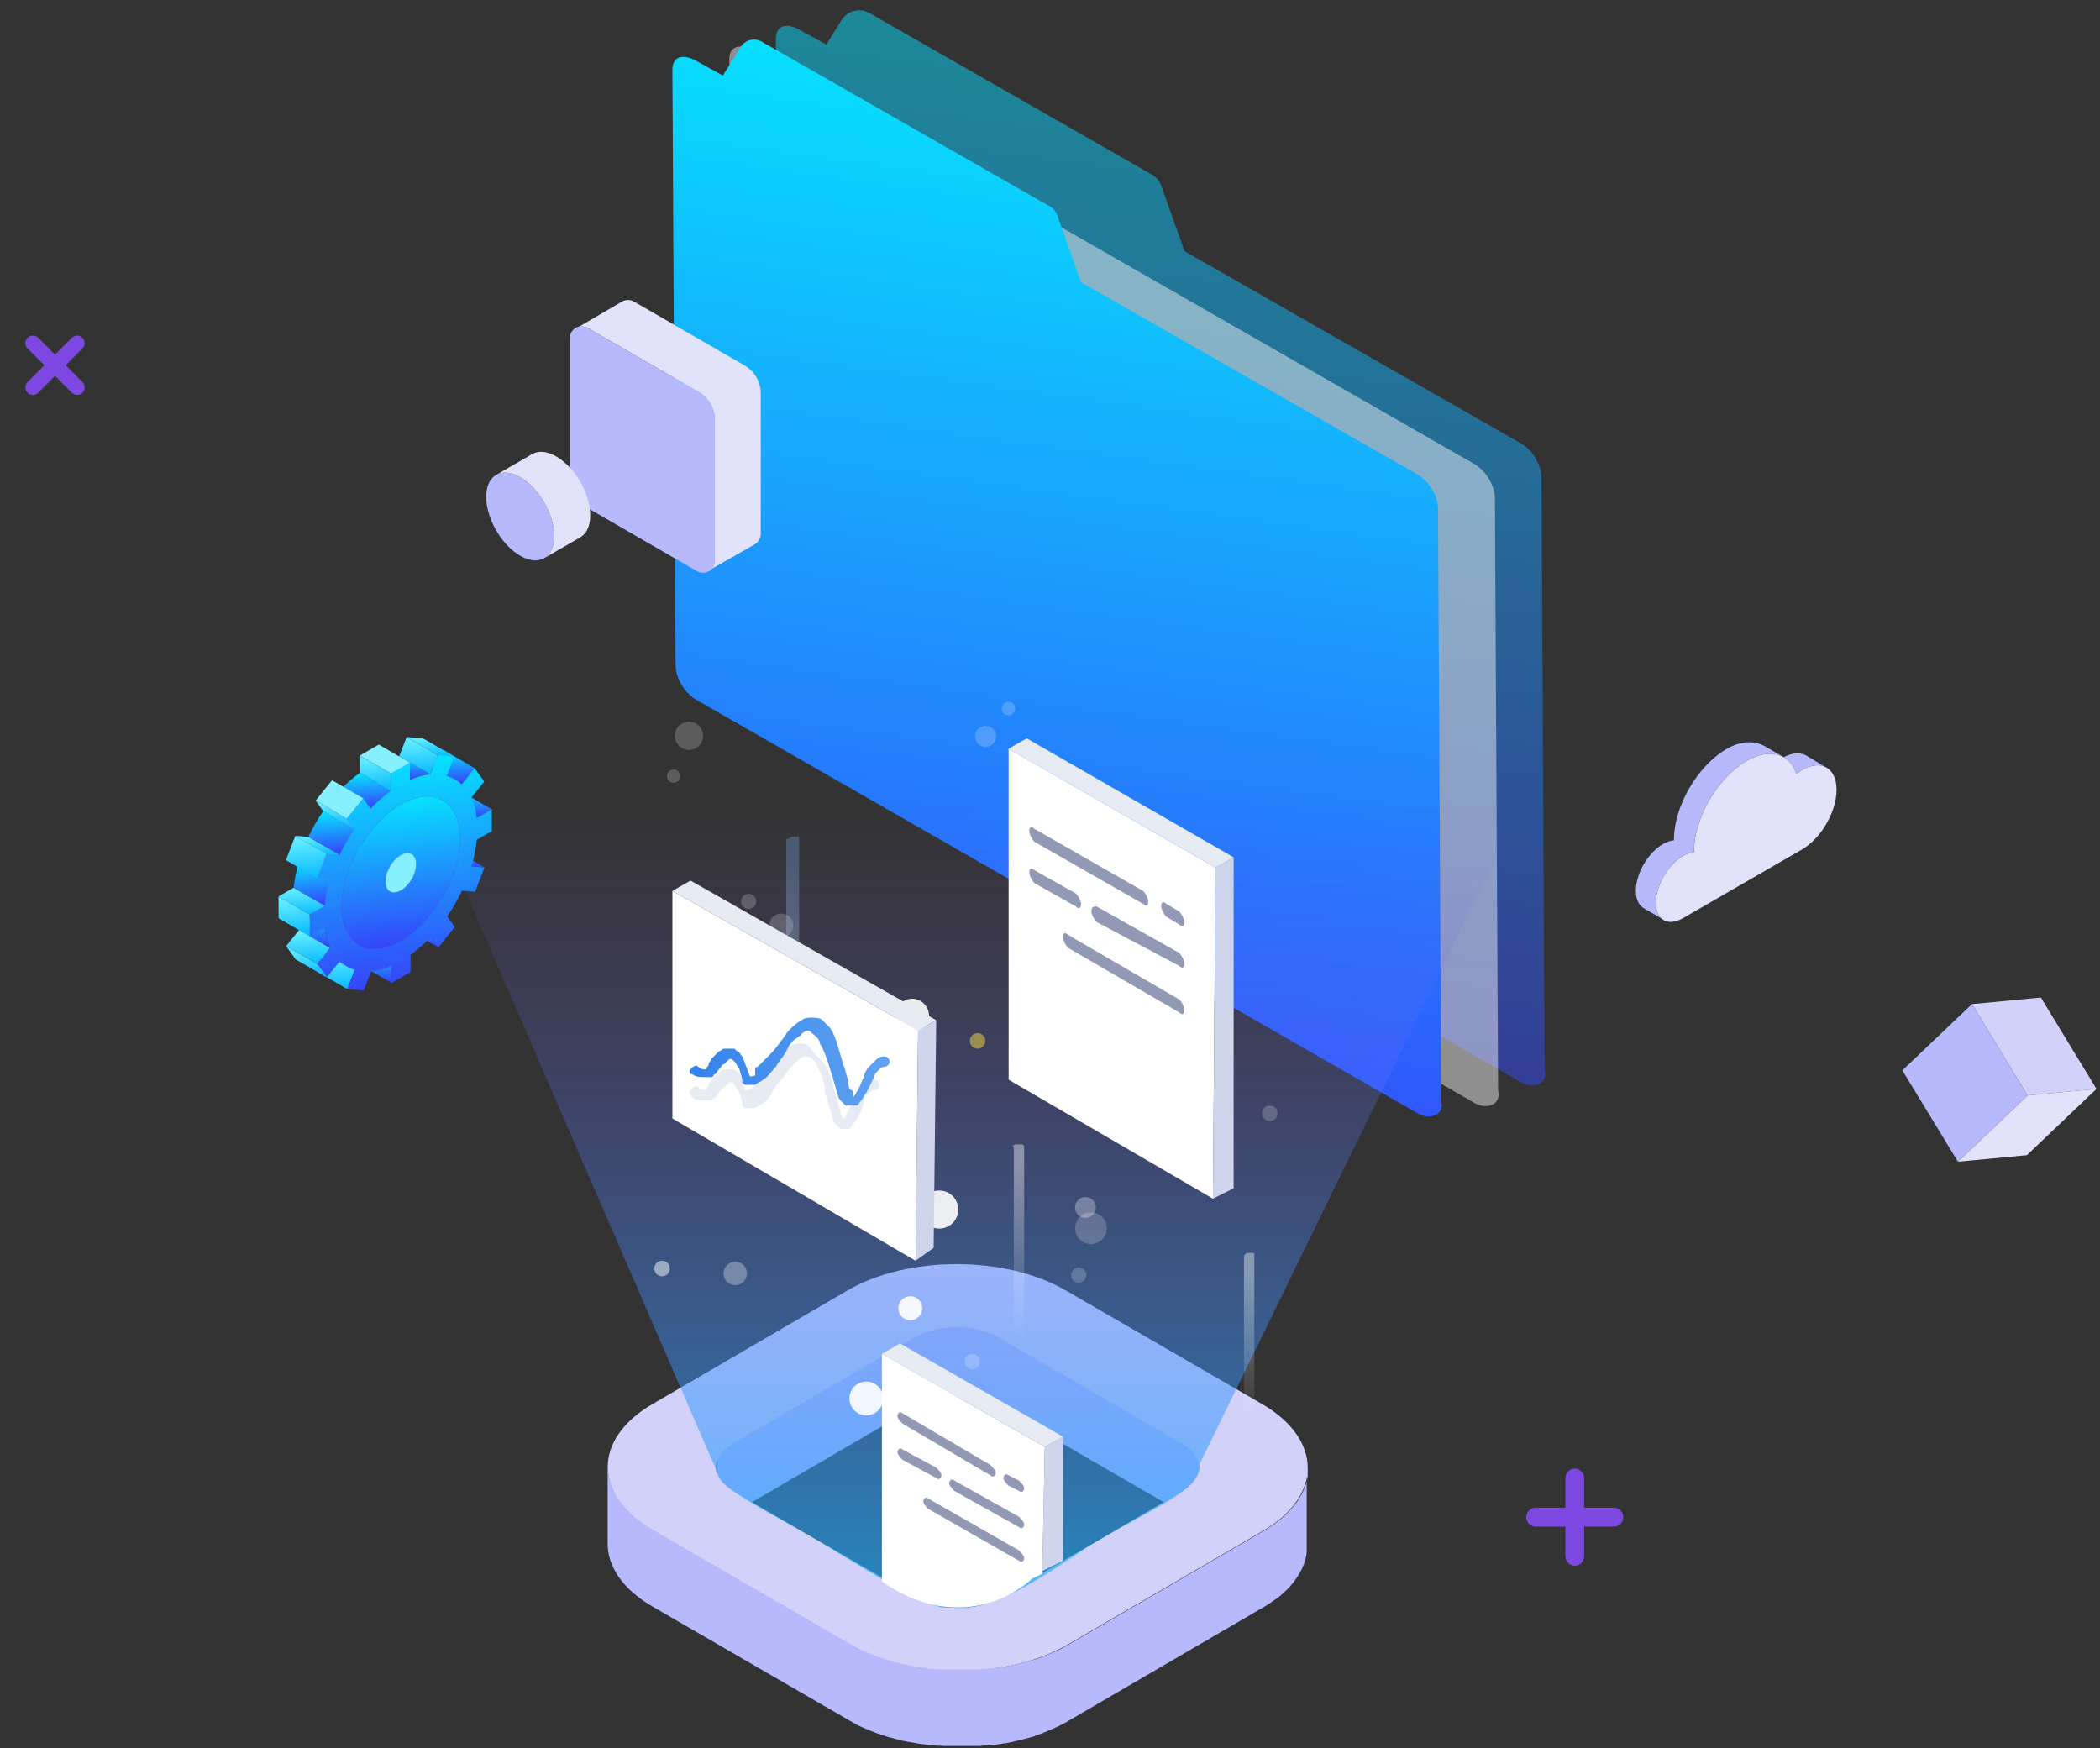 <svg xmlns="http://www.w3.org/2000/svg" fill="none" viewBox="0 0 406 338" height="338" width="406">
<rect x="0" y="0" width="406" height="338" fill="#333333" stroke="none"/>
<path fill="url(#paint0_linear_305_22427)" d="M294.3 209.375L154.954 129.483C152.477 128.244 150.619 125.147 150.619 122.67L150 7.477C150 5 151.858 4.381 154.335 5.619L159.753 8.606L162.714 3.877C163.853 2.057 166.226 1.461 168.09 2.527L222.721 33.764C223.551 34.239 224.184 34.995 224.504 35.897L229.008 48.565L293.681 85.511C296.158 86.75 298.016 89.846 298.016 92.324L298.635 206.897C299.255 209.375 296.777 210.613 294.3 209.375Z" opacity="0.5"></path>
<path fill="white" d="M285.3 213.375L145.954 133.483C143.477 132.244 141.619 129.148 141.619 126.67L141 11.477C141 9 142.858 8.381 145.335 9.619L284.681 89.511C287.158 90.75 289.016 93.847 289.016 96.324L289.635 210.898C290.255 213.375 287.777 214.613 285.3 213.375Z" opacity="0.45"></path>
<path fill="url(#paint1_linear_305_22427)" d="M274.3 215.375L134.954 135.483C132.477 134.244 130.619 131.147 130.619 128.67L130 13.477C130 11 131.858 10.38 134.335 11.619L139.753 14.606L143.224 9.062C144.078 7.697 145.858 7.251 147.256 8.05L203.043 39.948C203.665 40.304 204.14 40.871 204.38 41.547L209.008 54.565L273.681 91.511C276.158 92.75 278.016 95.846 278.016 98.324L278.635 212.897C279.255 215.375 276.777 216.613 274.3 215.375Z"></path>
<path fill="#B6B9FC" d="M228.519 277.192L193.042 256.649C192.786 256.495 192.479 256.34 192.223 256.238C192.12 256.238 192.018 256.135 191.916 256.135C191.762 256.084 191.557 255.981 191.404 255.93C191.404 255.93 191.353 255.93 191.301 255.93C191.25 255.93 191.148 255.93 191.097 255.878C190.892 255.776 190.636 255.724 190.431 255.621C190.329 255.621 190.277 255.621 190.175 255.57C190.124 255.57 190.073 255.57 190.022 255.57C189.919 255.57 189.817 255.57 189.714 255.519C189.458 255.467 189.254 255.416 188.998 255.365C188.946 255.365 188.895 255.365 188.793 255.365C188.69 255.365 188.588 255.365 188.486 255.365C188.281 255.365 188.076 255.313 187.871 255.262C187.769 255.262 187.718 255.262 187.615 255.262C187.513 255.262 187.462 255.262 187.359 255.262C187.155 255.262 187.001 255.262 186.796 255.211C186.694 255.211 186.643 255.211 186.54 255.211C186.438 255.211 186.387 255.211 186.284 255.211C186.08 255.211 185.926 255.211 185.721 255.211C185.619 255.211 185.516 255.211 185.414 255.211C185.363 255.211 185.261 255.211 185.158 255.211C184.953 255.211 184.749 255.211 184.544 255.211C184.441 255.211 184.339 255.211 184.237 255.211C184.185 255.211 184.134 255.211 184.032 255.211C183.776 255.211 183.52 255.211 183.264 255.262C183.162 255.262 183.059 255.262 182.957 255.262C182.957 255.262 182.906 255.262 182.854 255.262C182.445 255.262 181.984 255.365 181.575 255.467C181.575 255.467 181.575 255.467 181.523 255.467C181.421 255.467 181.267 255.519 181.165 255.57C180.96 255.57 180.755 255.673 180.551 255.724C180.397 255.724 180.244 255.827 180.09 255.827C179.885 255.878 179.68 255.93 179.527 255.981H179.424C179.168 256.032 178.964 256.135 178.759 256.238C178.759 256.238 178.708 256.238 178.657 256.238C178.401 256.34 178.145 256.443 177.94 256.546C177.889 256.546 177.786 256.597 177.735 256.649C177.479 256.751 177.223 256.905 176.967 257.059L141.746 277.603C141.746 277.603 141.643 277.654 141.592 277.706C141.49 277.757 141.388 277.86 141.285 277.911C141.132 278.014 141.029 278.065 140.876 278.168C140.773 278.271 140.671 278.322 140.568 278.425C140.466 278.528 140.312 278.63 140.21 278.733C140.21 278.733 140.21 278.733 140.159 278.784C140.005 278.938 139.903 279.041 139.749 279.195C139.749 279.195 139.749 279.247 139.698 279.298C139.647 279.401 139.545 279.452 139.493 279.555C139.442 279.606 139.391 279.709 139.34 279.76C139.34 279.76 139.34 279.76 139.289 279.812C139.186 279.966 139.135 280.068 139.033 280.222C139.033 280.222 139.033 280.274 139.033 280.325C138.981 280.428 138.93 280.582 138.879 280.685C138.879 280.736 138.828 280.839 138.777 280.89C138.777 280.89 138.777 280.89 138.777 280.941C138.777 281.044 138.725 281.147 138.674 281.301C138.674 281.352 138.674 281.455 138.623 281.506C138.623 281.506 138.623 281.506 138.623 281.558C138.623 281.66 138.623 281.815 138.623 281.917C138.623 282.02 138.623 282.071 138.623 282.174C138.623 282.174 138.623 282.225 138.623 282.277V297.12C138.623 297.12 138.623 296.914 138.623 296.811C138.623 296.709 138.623 296.555 138.623 296.452C138.623 296.349 138.623 296.246 138.674 296.144C138.674 296.041 138.725 295.938 138.777 295.784C138.777 295.681 138.828 295.579 138.879 295.527C138.93 295.425 138.981 295.271 139.033 295.168C139.135 295.014 139.237 294.86 139.34 294.706C139.34 294.706 139.34 294.706 139.391 294.654C139.493 294.5 139.647 294.346 139.749 294.192C139.749 294.192 139.749 294.141 139.8 294.089C139.954 293.935 140.108 293.781 140.261 293.627C140.364 293.524 140.466 293.422 140.62 293.319C140.722 293.216 140.824 293.165 140.927 293.062C141.029 292.959 141.183 292.857 141.336 292.805C141.49 292.703 141.592 292.6 141.746 292.549L176.967 272.005C176.967 272.005 177.479 271.748 177.735 271.594C177.786 271.594 177.889 271.543 177.94 271.491C178.196 271.389 178.401 271.286 178.657 271.183C178.657 271.183 178.708 271.183 178.759 271.183C179.015 271.081 179.322 270.978 179.578 270.926C179.783 270.875 179.988 270.824 180.141 270.772C180.295 270.772 180.448 270.67 180.602 270.67C180.807 270.67 181.011 270.567 181.216 270.516C181.37 270.516 181.523 270.464 181.626 270.413C182.035 270.361 182.496 270.259 182.906 270.207C183.059 270.207 183.162 270.207 183.315 270.207C183.571 270.207 183.827 270.207 184.083 270.207C184.237 270.207 184.39 270.207 184.595 270.207C184.8 270.207 185.005 270.207 185.209 270.207C185.363 270.207 185.568 270.207 185.721 270.207C185.926 270.207 186.08 270.207 186.284 270.207C186.438 270.207 186.643 270.207 186.796 270.207C187.001 270.207 187.155 270.207 187.359 270.259C187.513 270.259 187.718 270.259 187.871 270.31C188.076 270.31 188.281 270.361 188.486 270.413C188.639 270.413 188.793 270.464 188.946 270.516C189.202 270.567 189.407 270.618 189.663 270.67C189.817 270.67 189.97 270.772 190.124 270.772C190.226 270.772 190.277 270.772 190.38 270.824C190.636 270.875 190.841 270.978 191.045 271.081C191.097 271.081 191.199 271.081 191.25 271.132C191.455 271.235 191.66 271.286 191.864 271.389C191.967 271.389 192.069 271.491 192.172 271.491C192.479 271.645 192.735 271.748 192.991 271.902L228.468 292.446C230.721 293.73 231.796 295.425 231.796 297.12V282.277C231.796 280.582 230.721 278.887 228.468 277.603L228.519 277.192Z"></path>
<path fill="#D2D1F9" d="M244.03 271.468C255.703 278.248 255.754 289.238 244.184 295.966L206.454 317.948C194.833 324.728 175.943 324.728 164.271 317.948L126.285 295.966C114.613 289.187 114.562 278.196 126.131 271.468L163.861 249.487C175.482 242.707 194.373 242.707 206.045 249.487L244.03 271.468ZM193.297 308.909L228.519 288.365C232.921 285.797 232.921 281.637 228.468 279.069L192.99 258.526C188.536 255.958 181.369 255.958 176.967 258.526L141.745 279.069C137.343 281.637 137.343 285.797 141.797 288.365L177.274 308.909C181.728 311.477 188.895 311.477 193.297 308.909Z"></path>
<path fill="#B6B9FC" d="M252.835 283.794C252.835 283.794 252.835 284.154 252.835 284.308C252.835 284.462 252.835 284.616 252.835 284.77C252.835 284.924 252.835 285.027 252.835 285.181C252.835 285.335 252.835 285.489 252.784 285.643C252.784 285.797 252.733 285.9 252.682 286.054C252.682 286.208 252.631 286.362 252.579 286.516C252.579 286.671 252.528 286.773 252.477 286.927C252.477 287.081 252.375 287.235 252.323 287.338C252.323 287.492 252.221 287.595 252.17 287.749C252.119 287.903 252.067 288.057 251.965 288.211C251.914 288.314 251.863 288.468 251.811 288.571C251.76 288.725 251.658 288.879 251.556 289.033C251.504 289.136 251.402 289.29 251.351 289.393C251.248 289.547 251.146 289.752 251.044 289.906C250.992 290.009 250.89 290.112 250.839 290.214C250.685 290.42 250.583 290.625 250.429 290.779C250.378 290.882 250.276 290.985 250.224 291.036C250.224 291.036 250.173 291.139 250.122 291.139C249.969 291.344 249.815 291.498 249.661 291.704C249.661 291.755 249.559 291.806 249.508 291.858C249.303 292.063 249.098 292.269 248.893 292.525C248.893 292.525 248.791 292.577 248.791 292.628C248.637 292.782 248.433 292.936 248.279 293.09C248.126 293.193 247.972 293.347 247.87 293.45C247.716 293.553 247.614 293.655 247.46 293.809C247.306 293.912 247.153 294.066 246.999 294.169C246.846 294.272 246.692 294.374 246.539 294.528C246.385 294.631 246.18 294.785 246.027 294.888C245.873 294.991 245.719 295.093 245.566 295.196C245.412 295.299 245.207 295.402 245.003 295.556C244.798 295.71 244.542 295.864 244.337 295.967L206.607 317.948C206.147 318.205 205.686 318.462 205.225 318.719C205.072 318.77 204.969 318.873 204.816 318.924C204.457 319.129 204.099 319.284 203.689 319.438C203.587 319.489 203.433 319.54 203.331 319.592C202.819 319.797 202.358 320.003 201.846 320.208C201.744 320.208 201.642 320.259 201.59 320.311C201.181 320.465 200.72 320.619 200.311 320.773C200.157 320.824 199.952 320.876 199.747 320.927C199.492 320.978 199.287 321.081 199.031 321.132C198.826 321.184 198.621 321.235 198.416 321.287C198.16 321.338 197.905 321.441 197.649 321.492C197.444 321.543 197.239 321.595 197.034 321.646C196.778 321.697 196.522 321.749 196.266 321.8C196.062 321.8 195.857 321.903 195.652 321.954C195.396 322.006 195.14 322.057 194.884 322.108C194.679 322.108 194.475 322.211 194.27 322.211C193.707 322.314 193.143 322.416 192.58 322.468C192.478 322.468 192.427 322.468 192.324 322.468C191.812 322.519 191.352 322.571 190.84 322.622C190.635 322.622 190.481 322.622 190.277 322.673C189.969 322.673 189.662 322.725 189.304 322.776C189.099 322.776 188.894 322.776 188.69 322.776C188.331 322.776 188.024 322.776 187.666 322.776C187.461 322.776 187.307 322.776 187.103 322.776C186.795 322.776 186.54 322.776 186.232 322.776C186.028 322.776 185.823 322.776 185.618 322.776C185.311 322.776 185.004 322.776 184.697 322.776C184.492 322.776 184.338 322.776 184.133 322.776C183.826 322.776 183.57 322.776 183.263 322.776C183.058 322.776 182.854 322.776 182.7 322.776C182.393 322.776 182.086 322.776 181.778 322.725C181.625 322.725 181.42 322.725 181.267 322.725C180.908 322.725 180.499 322.673 180.14 322.622C180.038 322.622 179.936 322.622 179.833 322.622C179.372 322.571 178.86 322.519 178.4 322.416C178.297 322.416 178.246 322.416 178.144 322.416C177.734 322.365 177.325 322.314 176.966 322.211C176.813 322.211 176.608 322.16 176.454 322.108C176.147 322.057 175.84 322.006 175.533 321.954C175.379 321.954 175.226 321.903 175.072 321.851C174.714 321.8 174.407 321.697 174.048 321.646C173.843 321.646 173.69 321.543 173.485 321.492C173.178 321.389 172.871 321.338 172.564 321.235C172.41 321.235 172.205 321.132 172.052 321.081C171.591 320.927 171.13 320.773 170.618 320.619C170.516 320.619 170.465 320.567 170.362 320.516C169.85 320.311 169.287 320.157 168.775 319.951C168.571 319.848 168.366 319.797 168.161 319.694C168.007 319.643 167.854 319.54 167.649 319.489C167.393 319.386 167.188 319.284 166.932 319.181C166.779 319.129 166.625 319.027 166.472 318.975C166.216 318.873 165.96 318.719 165.704 318.616C165.601 318.565 165.448 318.513 165.345 318.41C164.987 318.205 164.629 318 164.27 317.794L126.284 295.812C123.366 294.118 121.165 292.115 119.681 290.06C119.322 289.547 119.015 288.982 118.708 288.468C118.554 288.211 118.452 287.903 118.349 287.646C118.145 287.081 117.94 286.568 117.786 286.003C117.735 285.746 117.684 285.438 117.633 285.181C117.53 284.616 117.479 284.051 117.479 283.486V298.329C117.428 302.797 120.346 307.266 126.233 310.655L164.219 332.637C164.577 332.842 164.936 333.048 165.294 333.253C165.396 333.305 165.55 333.356 165.652 333.459C165.908 333.561 166.164 333.715 166.42 333.818C166.574 333.87 166.728 333.972 166.881 334.024C167.137 334.126 167.342 334.229 167.598 334.332C167.751 334.383 167.905 334.486 168.11 334.537C168.263 334.589 168.417 334.691 168.571 334.743C168.571 334.743 168.673 334.743 168.724 334.794C169.236 334.999 169.748 335.205 170.311 335.359C170.413 335.359 170.465 335.41 170.567 335.462C171.028 335.616 171.489 335.77 172 335.924C172.103 335.924 172.154 335.924 172.256 335.975C172.359 335.975 172.461 335.975 172.512 336.027C172.82 336.129 173.127 336.181 173.434 336.283C173.639 336.283 173.792 336.386 173.997 336.437C174.304 336.54 174.663 336.592 175.021 336.643C175.123 336.643 175.277 336.694 175.379 336.746C175.379 336.746 175.43 336.746 175.482 336.746C175.789 336.797 176.096 336.848 176.403 336.9C176.557 336.9 176.761 336.951 176.915 337.002C177.325 337.054 177.734 337.156 178.093 337.208C178.195 337.208 178.246 337.208 178.349 337.208C178.809 337.259 179.321 337.311 179.782 337.413C179.884 337.413 179.987 337.413 180.089 337.413C180.447 337.413 180.857 337.516 181.215 337.516C181.369 337.516 181.523 337.516 181.676 337.516C181.983 337.516 182.29 337.516 182.598 337.567C182.802 337.567 183.007 337.567 183.212 337.567C183.519 337.567 183.775 337.567 184.082 337.567C184.082 337.567 184.082 337.567 184.133 337.567C184.287 337.567 184.441 337.567 184.594 337.567C184.901 337.567 185.208 337.567 185.516 337.567C185.72 337.567 185.925 337.567 186.13 337.567C186.437 337.567 186.693 337.567 187 337.567C187.051 337.567 187.103 337.567 187.154 337.567C187.307 337.567 187.41 337.567 187.563 337.567C187.922 337.567 188.229 337.567 188.587 337.567C188.792 337.567 188.997 337.567 189.202 337.567C189.509 337.567 189.816 337.567 190.174 337.465C190.277 337.465 190.379 337.465 190.533 337.465C190.635 337.465 190.686 337.465 190.789 337.465C191.301 337.413 191.761 337.362 192.273 337.311C192.376 337.311 192.427 337.311 192.529 337.311C193.092 337.208 193.655 337.156 194.219 337.054C194.27 337.054 194.321 337.054 194.372 337.054C194.526 337.054 194.679 337.002 194.833 336.951C195.089 336.951 195.345 336.848 195.601 336.797C195.806 336.797 196.01 336.694 196.215 336.643C196.471 336.592 196.727 336.54 196.983 336.489C197.188 336.489 197.393 336.386 197.597 336.335C197.853 336.283 198.109 336.181 198.365 336.129C198.57 336.078 198.775 336.027 198.98 335.975C199.236 335.924 199.44 335.821 199.696 335.77C199.799 335.77 199.901 335.718 200.003 335.667C200.055 335.667 200.157 335.616 200.208 335.564C200.669 335.41 201.079 335.256 201.488 335.102C201.59 335.102 201.693 335.051 201.744 334.999C202.256 334.794 202.768 334.589 203.229 334.383C203.331 334.332 203.485 334.28 203.587 334.229C203.945 334.075 204.355 333.87 204.713 333.715C204.867 333.664 204.969 333.561 205.123 333.51C205.584 333.253 206.044 333.048 206.505 332.74L244.235 310.758C244.235 310.758 244.491 310.604 244.593 310.552C244.696 310.501 244.798 310.398 244.9 310.347C245.105 310.244 245.259 310.142 245.463 309.988C245.617 309.885 245.771 309.782 245.924 309.679C246.078 309.577 246.283 309.423 246.436 309.32C246.59 309.217 246.743 309.114 246.897 309.012C247.05 308.909 247.204 308.755 247.358 308.652C247.511 308.549 247.614 308.447 247.767 308.293C247.921 308.19 248.074 308.036 248.177 307.933C248.228 307.882 248.279 307.83 248.33 307.779C248.433 307.676 248.535 307.574 248.689 307.471L248.791 307.368C248.996 307.163 249.201 306.957 249.405 306.701C249.405 306.649 249.508 306.598 249.559 306.546C249.713 306.341 249.866 306.187 250.02 305.982C250.02 305.982 250.071 305.879 250.122 305.879C250.122 305.879 250.122 305.879 250.122 305.827C250.173 305.776 250.224 305.673 250.276 305.622C250.429 305.417 250.583 305.262 250.685 305.057C250.736 304.954 250.839 304.852 250.89 304.749C250.992 304.595 251.095 304.389 251.197 304.235C251.197 304.235 251.248 304.133 251.3 304.081C251.3 304.03 251.351 303.927 251.402 303.876C251.504 303.722 251.556 303.568 251.658 303.414C251.709 303.311 251.76 303.157 251.811 303.054C251.863 302.9 251.965 302.746 252.016 302.592C252.016 302.54 252.067 302.438 252.119 302.386C252.119 302.335 252.119 302.284 252.17 302.181C252.17 302.027 252.272 301.873 252.323 301.77C252.323 301.616 252.426 301.513 252.426 301.359C252.426 301.205 252.477 301.051 252.528 300.897C252.528 300.794 252.528 300.743 252.579 300.64C252.579 300.589 252.579 300.537 252.579 300.486C252.579 300.332 252.579 300.178 252.631 300.024C252.631 299.87 252.631 299.767 252.631 299.613C252.631 299.459 252.631 299.305 252.631 299.151C252.631 299.048 252.631 298.997 252.631 298.894C252.631 298.791 252.631 298.74 252.631 298.637V283.794H252.835Z"></path>
<path fill="url(#paint2_linear_305_22427)" d="M58.594 100.018L138.876 285.129C138.876 287.697 151.674 294.066 157.869 297.661C169.08 304.594 180.547 311.682 183.568 310.757C191.4 311.99 201.127 305.211 210.7 298.791C222.014 291.857 232.407 288.262 231.843 283.229L321.34 100.018H58.594Z" opacity="0.7"></path>
<path fill="white" d="M181.587 237.534C183.619 237.534 185.265 235.886 185.265 233.853C185.265 231.819 183.619 230.171 181.587 230.171C179.555 230.171 177.908 231.819 177.908 233.853C177.908 235.886 179.555 237.534 181.587 237.534Z" opacity="0.9"></path>
<path fill="white" d="M137.443 204.659C137.443 205.908 136.419 206.932 135.172 206.932C133.924 206.932 132.9 205.908 132.9 204.659C132.9 203.411 133.924 202.387 135.172 202.387C136.419 202.387 137.443 203.411 137.443 204.659Z" opacity="0.3"></path>
<path fill="white" d="M153.341 178.923C153.341 180.204 152.317 181.228 151.038 181.228C149.758 181.228 148.734 180.204 148.734 178.923C148.734 177.643 149.758 176.619 151.038 176.619C152.317 176.619 153.341 177.643 153.341 178.923Z" opacity="0.2"></path>
<path fill="white" d="M218.979 171.946C219.792 171.946 220.451 171.287 220.451 170.473C220.451 169.66 219.792 169.001 218.979 169.001C218.167 169.001 217.508 169.66 217.508 170.473C217.508 171.287 218.167 171.946 218.979 171.946Z" opacity="0.2"></path>
<path fill="white" d="M216.677 162.823C216.677 164.519 215.301 165.896 213.606 165.896C211.911 165.896 210.535 164.519 210.535 162.823C210.535 161.126 211.911 159.75 213.606 159.75C215.301 159.75 216.677 161.126 216.677 162.823Z" opacity="0.2"></path>
<path fill="white" d="M144.735 175.755C145.548 175.755 146.207 175.096 146.207 174.282C146.207 173.469 145.548 172.81 144.735 172.81C143.922 172.81 143.264 173.469 143.264 174.282C143.264 175.096 143.922 175.755 144.735 175.755Z" opacity="0.2"></path>
<path fill="white" d="M142.146 248.481C143.4 248.481 144.417 247.464 144.417 246.209C144.417 244.954 143.4 243.936 142.146 243.936C140.892 243.936 139.875 244.954 139.875 246.209C139.875 247.464 140.892 248.481 142.146 248.481Z" opacity="0.3"></path>
<path fill="white" d="M160.313 220.473C160.313 221.753 159.29 222.777 158.01 222.777C156.731 222.777 155.707 221.753 155.707 220.473C155.707 219.192 156.731 218.168 158.01 218.168C159.29 218.168 160.313 219.192 160.313 220.473Z" opacity="0.2"></path>
<path fill="white" d="M151.71 217.303C152.522 217.303 153.181 216.644 153.181 215.831C153.181 215.018 152.522 214.358 151.71 214.358C150.897 214.358 150.238 215.018 150.238 215.831C150.238 216.644 150.897 217.303 151.71 217.303Z" opacity="0.2"></path>
<path fill="white" d="M173.173 197.169C173.621 198.93 175.412 199.986 177.14 199.538C178.867 199.09 179.955 197.297 179.507 195.569C179.059 193.808 177.268 192.752 175.54 193.2C173.781 193.648 172.725 195.441 173.173 197.169Z" opacity="0.9"></path>
<path fill="white" d="M207.914 161.543C208.202 162.631 209.289 163.271 210.377 163.015C211.464 162.727 212.104 161.639 211.848 160.55C211.56 159.462 210.473 158.822 209.385 159.078C208.297 159.334 207.658 160.454 207.914 161.543Z" opacity="0.3"></path>
<path fill="white" d="M188.561 142.881C188.849 143.969 189.968 144.641 191.056 144.353C192.144 144.065 192.815 142.945 192.527 141.856C192.24 140.768 191.12 140.096 190.032 140.384C188.945 140.672 188.273 141.792 188.561 142.881Z" opacity="0.2"></path>
<path fill="white" d="M128.967 150.371C129.159 151.075 129.862 151.491 130.534 151.299C131.238 151.107 131.654 150.403 131.462 149.731C131.27 149.027 130.566 148.611 129.894 148.803C129.222 148.995 128.775 149.699 128.967 150.371Z" opacity="0.2"></path>
<path fill="white" d="M130.564 142.944C130.948 144.417 132.419 145.281 133.89 144.897C135.362 144.513 136.226 143.04 135.842 141.568C135.458 140.095 133.986 139.231 132.515 139.615C131.044 139.999 130.18 141.472 130.564 142.944Z" opacity="0.2"></path>
<path fill="white" d="M193.679 137.311C193.871 138.015 194.574 138.431 195.278 138.271C195.982 138.079 196.398 137.375 196.238 136.671C196.046 135.967 195.342 135.551 194.638 135.711C193.935 135.903 193.519 136.607 193.679 137.311Z" opacity="0.2"></path>
<path fill="white" d="M209.513 247.649C208.905 248.161 207.978 248.097 207.434 247.489C206.922 246.881 206.986 245.952 207.594 245.408C208.202 244.896 209.129 244.96 209.673 245.568C210.217 246.176 210.121 247.105 209.513 247.649Z" opacity="0.2"></path>
<path fill="white" d="M212.904 239.806C211.624 240.895 209.673 240.735 208.585 239.454C207.498 238.174 207.658 236.221 208.937 235.133C210.217 234.045 212.168 234.205 213.256 235.485C214.343 236.765 214.183 238.718 212.904 239.806Z" opacity="0.2"></path>
<path fill="white" d="M208.202 232.284C207.562 233.18 207.786 234.461 208.682 235.101C209.577 235.741 210.857 235.517 211.497 234.621C212.136 233.724 211.912 232.444 211.017 231.804C210.121 231.164 208.842 231.388 208.202 232.284Z" opacity="0.3"></path>
<path fill="white" d="M209.896 205.46C209.225 206.388 209.449 207.668 210.376 208.34C211.304 209.013 212.583 208.789 213.255 207.86C213.927 206.932 213.703 205.652 212.775 204.979C211.848 204.307 210.568 204.531 209.896 205.46Z" opacity="0.2"></path>
<path fill="white" d="M217.445 205.748C217.029 206.356 217.157 207.156 217.765 207.604C218.373 208.021 219.173 207.892 219.621 207.284C220.036 206.676 219.908 205.876 219.301 205.428C218.693 205.012 217.893 205.14 217.445 205.748Z" opacity="0.2"></path>
<g opacity="0.9">
<path fill="white" d="M164.312 271.175C164.76 272.936 166.551 273.992 168.278 273.544C170.038 273.096 171.093 271.304 170.646 269.575C170.198 267.814 168.406 266.758 166.679 267.206C164.92 267.654 163.864 269.447 164.312 271.175Z"></path>
<path fill="white" d="M173.749 253.506C174.068 254.754 175.316 255.491 176.564 255.17C177.811 254.85 178.547 253.602 178.227 252.354C177.907 251.105 176.659 250.369 175.412 250.689C174.164 251.009 173.429 252.258 173.749 253.506Z"></path>
</g>
<path fill="#D2D1F9" d="M381.242 194.132L394.57 192.869L405.32 210.528L391.992 211.791L381.242 194.132Z"></path>
<path fill="#E2E2FA" d="M391.992 211.791L405.32 210.528L391.863 223.341L378.535 224.604L391.992 211.791Z"></path>
<path fill="#B6B9FC" d="M381.242 194.133L391.992 211.792L378.535 224.604L367.785 206.945L381.242 194.133Z"></path>
<path fill="#7C48E1" d="M312.008 295.154H296.893C295.88 295.154 295.066 294.332 295.066 293.328C295.066 292.324 295.888 291.502 296.893 291.502H312.008C313.021 291.502 313.834 292.324 313.834 293.328C313.834 294.332 313.012 295.154 312.008 295.154Z"></path>
<path fill="#7C48E1" d="M302.629 300.881V285.766C302.629 284.753 303.451 283.94 304.455 283.94C305.459 283.94 306.281 284.762 306.281 285.766V300.881C306.281 301.894 305.459 302.707 304.455 302.707C303.451 302.707 302.629 301.886 302.629 300.881Z"></path>
<path fill="#7C48E1" d="M15.943 67.376L7.392 75.927C6.819 76.5 5.894 76.495 5.326 75.927C4.758 75.359 4.758 74.429 5.326 73.861L13.877 65.31C14.449 64.737 15.374 64.742 15.943 65.31C16.511 65.879 16.511 66.808 15.943 67.376Z"></path>
<path fill="#7C48E1" d="M13.877 75.923L5.326 67.372C4.753 66.799 4.758 65.874 5.326 65.306C5.894 64.738 6.824 64.738 7.392 65.306L15.943 73.857C16.515 74.43 16.511 75.355 15.943 75.923C15.374 76.491 14.445 76.491 13.877 75.923Z"></path>
<path fill="url(#paint3_linear_305_22427)" d="M83.306 181.123L77.299 177.629L78.747 179.667L84.754 183.161L83.306 181.123Z"></path>
<path fill="url(#paint4_linear_305_22427)" d="M93.697 167.707L87.69 164.213L85.183 163.997L91.19 167.49L93.697 167.707Z"></path>
<path fill="url(#paint5_linear_305_22427)" d="M75.711 186.716L69.704 183.222L69.712 186.551L75.719 190.053L75.711 186.716Z"></path>
<path fill="url(#paint6_linear_305_22427)" d="M95.09 156.469L89.083 152.975L86.18 154.655L92.195 158.148L95.09 156.469Z"></path>
<path fill="#834CF8" d="M82.946 158.63C82.969 165.909 77.85 174.777 71.514 178.435L77.521 181.929C83.856 178.271 88.968 169.402 88.953 162.124C86.953 160.959 84.946 159.795 82.946 158.63Z"></path>
<path fill="url(#paint7_linear_305_22427)" d="M68.609 187.495L62.602 184.002L61.147 187.734L67.154 191.228L68.609 187.495Z"></path>
<path fill="url(#paint8_linear_305_22427)" d="M91.797 148.526L85.79 145.033L83.283 148.153L89.29 151.647L91.797 148.526Z"></path>
<path fill="#8751F9" d="M74.401 163.54C74.401 165.421 73.088 167.698 71.461 168.638L77.468 172.132C79.095 171.191 80.416 168.915 80.408 167.033C80.408 166.108 80.08 165.451 79.55 165.145L73.543 161.651C74.073 161.957 74.401 162.614 74.401 163.54Z"></path>
<path fill="#834CF8" d="M71.499 178.431C68.313 180.275 65.425 180.439 63.343 179.23L69.35 182.723C71.432 183.933 74.32 183.761 77.506 181.925C75.7 180.879 73.297 179.476 71.499 178.431Z"></path>
<path fill="#834CF8" d="M79.603 151.267C81.663 152.462 82.939 155.007 82.946 158.628C84.946 159.792 86.953 160.957 88.953 162.121C88.946 158.508 87.67 155.963 85.61 154.761C83.804 153.716 81.401 152.312 79.603 151.267Z"></path>
<path fill="#8751F9" d="M71.481 168.639C70.66 169.11 69.914 169.154 69.385 168.848L75.391 172.342C75.929 172.655 76.675 172.611 77.488 172.133C75.683 171.088 73.28 169.684 71.481 168.639Z"></path>
<path fill="#834CF8" d="M60.964 183.326L66.971 186.819C66.508 186.551 66.075 186.23 65.672 185.856L59.665 182.363C60.068 182.736 60.501 183.057 60.964 183.326Z"></path>
<path fill="white" d="M69.372 168.851L75.379 172.344C74.849 172.038 74.521 171.381 74.521 170.448L68.514 166.954C68.514 167.888 68.842 168.537 69.372 168.851Z"></path>
<path fill="white" d="M79.574 165.153L73.567 161.659C73.03 161.346 72.284 161.391 71.463 161.868L77.47 165.362C78.291 164.892 79.037 164.847 79.574 165.153Z"></path>
<path fill="url(#paint9_linear_305_22427)" d="M87.992 150.686L81.985 147.193C81.485 146.902 80.948 146.67 80.373 146.506L86.38 150C86.955 150.164 87.492 150.395 87.992 150.686Z"></path>
<path fill="white" d="M77.477 165.362L71.47 161.868C69.843 162.809 68.522 165.086 68.53 166.959L74.537 170.453C74.537 168.579 75.85 166.303 77.477 165.362Z"></path>
<path fill="url(#paint10_linear_305_22427)" d="M63.844 183.287L57.837 179.786L55.337 182.891L61.344 186.385L63.844 183.287Z"></path>
<path fill="#8751F9" d="M85.58 154.763L79.573 151.27C77.491 150.06 74.603 150.225 71.417 152.069L77.424 155.562C80.61 153.718 83.498 153.554 85.58 154.763Z"></path>
<path fill="url(#paint11_linear_305_22427)" d="M62.784 179.354L56.777 175.86C56.949 177.345 57.3 178.674 57.837 179.794L63.844 183.288C63.314 182.168 62.956 180.839 62.784 179.354Z"></path>
<path fill="url(#paint12_linear_305_22427)" d="M83.215 149.709L77.208 146.216C75.969 146.328 74.641 146.694 73.26 147.291L79.267 150.784C80.648 150.187 81.984 149.821 83.215 149.709Z"></path>
<path fill="#8751F9" d="M63.357 179.23L69.364 182.724C67.305 181.529 66.029 178.984 66.021 175.363C65.999 168.085 71.118 159.216 77.453 155.558L71.446 152.065C65.111 155.723 59.999 164.591 60.014 171.869C60.022 175.483 61.298 178.028 63.357 179.23Z"></path>
<path fill="url(#paint13_linear_305_22427)" d="M77.451 155.563C71.115 159.221 66.004 168.089 66.019 175.368C66.041 182.646 71.19 185.58 77.525 181.922C83.86 178.264 88.972 169.396 88.957 162.117C88.935 154.839 83.786 151.905 77.451 155.563ZM77.495 172.135C75.869 173.076 74.54 172.322 74.533 170.448C74.533 168.574 75.846 166.298 77.473 165.357C79.1 164.416 80.428 165.17 80.435 167.037C80.435 168.918 79.122 171.195 77.495 172.135Z"></path>
<path fill="url(#paint14_linear_305_22427)" d="M63.816 170.005L57.809 166.511C57.287 168.235 56.944 169.967 56.78 171.654L62.787 175.148C62.951 173.461 63.294 171.729 63.816 170.005Z"></path>
<path fill="url(#paint15_linear_305_22427)" d="M75.592 152.89L69.585 149.396C68.204 150.396 66.876 151.561 65.637 152.875L71.644 156.368C72.876 155.054 74.204 153.882 75.592 152.89Z"></path>
<path fill="url(#paint16_linear_305_22427)" d="M59.877 181.027L62.779 179.347C62.951 180.833 63.302 182.162 63.839 183.281L61.339 186.387L63.182 188.97L65.689 185.849C66.525 186.626 67.495 187.186 68.592 187.499L67.137 191.232L70.316 191.5L71.749 187.798C72.987 187.686 74.316 187.32 75.696 186.715V190.052L79.367 187.94V184.603C80.74 183.61 82.069 182.445 83.3 181.124L84.748 183.162L87.919 179.228L86.456 177.175C87.531 175.607 88.501 173.935 89.329 172.196L91.844 172.412L93.665 167.709L91.157 167.493C91.672 165.761 92.023 164.037 92.187 162.357L95.09 160.677L95.075 156.467L92.172 158.147C92.001 156.654 91.642 155.332 91.12 154.213L93.612 151.107L91.769 148.524L89.262 151.645C88.434 150.876 87.456 150.316 86.359 149.995L87.814 146.262L84.635 145.994L83.203 149.696C81.964 149.808 80.636 150.174 79.255 150.771V147.442L75.584 149.554V152.884C74.211 153.884 72.883 155.049 71.652 156.362L70.204 154.325L67.033 158.259L68.495 160.311C67.421 161.879 66.451 163.551 65.622 165.283L63.108 165.074L61.287 169.777L63.794 169.986C63.272 171.711 62.928 173.442 62.764 175.13L59.862 176.809L59.877 181.019V181.027ZM77.524 181.923C71.189 185.581 66.04 182.647 66.018 175.368C65.995 168.09 71.114 159.222 77.45 155.564C83.785 151.906 88.934 154.84 88.956 162.118C88.978 169.396 83.859 178.265 77.524 181.923Z"></path>
<path fill="#86F0FF" d="M79.686 169.767C79.634 169.864 79.582 169.953 79.522 170.05C79.478 170.125 79.425 170.207 79.38 170.282C79.343 170.334 79.306 170.394 79.269 170.446C79.201 170.543 79.134 170.632 79.06 170.73C79.007 170.797 78.963 170.856 78.91 170.924C78.493 171.424 78.015 171.849 77.508 172.14C76.642 172.641 75.866 172.663 75.321 172.29C75.291 172.267 75.261 172.245 75.232 172.223C75.112 172.125 75 172.006 74.911 171.864C74.888 171.827 74.866 171.79 74.844 171.752C74.799 171.678 74.761 171.595 74.732 171.513C74.612 171.215 74.553 170.856 74.553 170.446C74.553 170.214 74.575 169.968 74.612 169.729C74.627 169.655 74.635 169.58 74.65 169.505C74.702 169.236 74.784 168.96 74.881 168.692C74.896 168.647 74.911 168.602 74.933 168.557C74.963 168.483 74.993 168.415 75.023 168.341C75.045 168.288 75.067 168.236 75.09 168.184C75.172 168.005 75.261 167.826 75.359 167.654C75.388 167.602 75.418 167.549 75.448 167.49C75.545 167.325 75.65 167.161 75.761 167.004C75.821 166.922 75.873 166.848 75.933 166.773C76.105 166.549 76.284 166.348 76.478 166.153C76.791 165.84 77.135 165.571 77.493 165.362C77.731 165.228 77.963 165.123 78.187 165.056C78.209 165.056 78.239 165.041 78.261 165.034C78.53 164.959 78.791 164.937 79.03 164.967C79.067 164.967 79.112 164.974 79.149 164.989C79.231 165.004 79.306 165.026 79.38 165.056C79.418 165.071 79.455 165.086 79.485 165.101C79.552 165.131 79.619 165.168 79.686 165.213C79.716 165.235 79.746 165.258 79.776 165.28C79.836 165.332 79.895 165.385 79.948 165.444C80.269 165.803 80.455 166.348 80.455 167.049C80.455 167.579 80.351 168.139 80.171 168.692C80.045 169.057 79.888 169.423 79.701 169.774L79.686 169.767Z"></path>
<path fill="url(#paint17_linear_305_22427)" d="M61.315 186.386L55.308 182.892L57.151 185.475L63.158 188.969L61.315 186.386Z"></path>
<path fill="url(#paint18_linear_305_22427)" d="M84.627 145.994L78.62 142.5L77.187 146.203L83.194 149.704L84.627 145.994Z"></path>
<path fill="url(#paint19_linear_305_22427)" d="M87.824 146.263L81.817 142.769L78.638 142.5L84.645 145.994L87.824 146.263Z"></path>
<path fill="url(#paint20_linear_305_22427)" d="M59.862 176.814L53.847 173.321L53.862 177.531L59.869 181.025L59.862 176.814Z"></path>
<path fill="url(#paint21_linear_305_22427)" d="M62.756 175.137L56.742 171.643L53.839 173.323L59.853 176.816L62.756 175.137Z"></path>
<path fill="#86F0FF" d="M79.24 147.445L73.233 143.951L69.577 146.063L75.584 149.557L79.24 147.445Z"></path>
<path fill="url(#paint22_linear_305_22427)" d="M75.584 149.568L69.577 146.074L69.585 149.404L75.592 152.897L75.584 149.568Z"></path>
<path fill="url(#paint23_linear_305_22427)" d="M68.498 160.316L62.491 156.822C61.417 158.39 60.447 160.062 59.618 161.794L65.625 165.287C66.453 163.555 67.424 161.876 68.498 160.316Z"></path>
<path fill="url(#paint24_linear_305_22427)" d="M65.623 165.299L59.609 161.806L57.094 161.589L63.101 165.083L65.623 165.299Z"></path>
<path fill="url(#paint25_linear_305_22427)" d="M63.109 165.083L57.102 161.589L55.274 166.292L61.289 169.786L63.109 165.083Z"></path>
<path fill="#86F0FF" d="M70.203 154.329L64.196 150.836L61.025 154.77L67.039 158.263L70.203 154.329Z"></path>
<path fill="url(#paint26_linear_305_22427)" d="M67.035 158.261L61.021 154.767L62.484 156.82L68.498 160.314L67.035 158.261Z"></path>
<path fill="#E2E2FA" d="M325.37 165.477C326.128 165.039 326.847 164.813 327.497 164.769C327.497 164.724 327.492 164.683 327.492 164.637C327.492 158.198 332.041 150.352 337.652 147.112C342.165 144.507 345.985 145.679 347.311 149.585C347.657 149.321 348.009 149.076 348.371 148.867C352.071 146.731 355.07 148.441 355.07 152.686C355.07 156.932 352.071 162.105 348.371 164.241C346.521 165.309 327.559 176.256 325.37 177.52C322.471 179.193 320.122 177.854 320.122 174.529C320.122 171.203 322.471 167.151 325.37 165.478V165.477Z"></path>
<path fill="#B6B9FC" d="M316.262 172.226C316.262 168.9 318.611 164.848 321.51 163.175C322.268 162.737 322.986 162.51 323.637 162.467C323.637 162.421 323.631 162.381 323.631 162.335C323.631 155.895 328.181 148.049 333.792 144.81C336.942 142.991 339.686 143.234 341.617 144.524L344.858 146.375C346.69 145.424 348.327 145.431 349.48 146.228L352.803 148.233C351.622 147.717 350.071 147.885 348.371 148.866C348.009 149.075 347.656 149.321 347.31 149.584C345.984 145.679 342.164 144.506 337.651 147.111C332.039 150.351 327.491 158.197 327.491 164.636C327.491 164.682 327.497 164.723 327.497 164.768C326.846 164.812 326.127 165.039 325.369 165.476C322.471 167.149 320.121 171.202 320.121 174.527C320.121 175.934 320.543 176.984 321.248 177.603L317.962 175.694L317.968 175.685C316.92 175.189 316.262 173.986 316.262 172.226Z"></path>
<path fill="url(#paint27_linear_305_22427)" d="M153 161.75H154C154.5 161.75 154.5 161.75 154.5 162.25V198.25C154.5 198.25 154.5 198.75 154 198.75H152.5C152.5 198.75 152 198.75 152 198.25V162.25C152.5 162.25 153 161.75 153 161.75Z" opacity="0.3"></path>
<path fill="url(#paint28_linear_305_22427)" d="M241.002 242.25H242.002C242.502 242.25 242.502 242.25 242.502 242.75V277.75C242.502 278.25 242.502 278.25 242.002 278.25H241.002C240.502 278.25 240.502 278.25 240.502 277.75V242.75L241.002 242.25Z" opacity="0.4"></path>
<path fill="#FBDB45" d="M189 202.75C189.828 202.75 190.5 202.078 190.5 201.25C190.5 200.421 189.828 199.75 189 199.75C188.172 199.75 187.5 200.421 187.5 201.25C187.5 202.078 188.172 202.75 189 202.75Z" opacity="0.5"></path>
<path fill="white" d="M128 246.75C128.828 246.75 129.5 246.078 129.5 245.25C129.5 244.421 128.828 243.75 128 243.75C127.172 243.75 126.5 244.421 126.5 245.25C126.5 246.078 127.172 246.75 128 246.75Z" opacity="0.5"></path>
<path fill="white" d="M188 264.75C188.828 264.75 189.5 264.078 189.5 263.25C189.5 262.421 188.828 261.75 188 261.75C187.172 261.75 186.5 262.421 186.5 263.25C186.5 264.078 187.172 264.75 188 264.75Z" opacity="0.2"></path>
<path fill="white" d="M245.5 216.75C246.328 216.75 247 216.078 247 215.25C247 214.421 246.328 213.75 245.5 213.75C244.672 213.75 244 214.421 244 215.25C244 216.078 244.672 216.75 245.5 216.75Z" opacity="0.2"></path>
<path fill="url(#paint29_linear_305_22427)" d="M196.502 221.25H197.502C198.002 221.25 198.002 221.75 198.002 221.75V261.75C198.002 262.25 197.502 262.25 197.502 262.25H196.502C196.002 262.25 196.002 261.75 196.002 261.75V221.75C195.502 221.75 196.002 221.25 196.502 221.25Z" opacity="0.4"></path>
<path fill="white" d="M235 167.75L234.5 231.75L195 208.75V144.75L235 167.75Z"></path>
<path fill="#CFD5EA" d="M235.002 167.75L238.502 165.75V229.75L234.502 231.75L235.002 167.75Z"></path>
<path fill="#E6EBF4" d="M195 144.75L198.5 142.75L238.5 165.75L235 167.75L195 144.75Z"></path>
<path fill="#9199B5" d="M221 172.25C221.5 172.75 222 173.75 222 174.25C222 175.25 221.5 175.25 221 174.75L200 162.75C199.5 162.25 199 161.25 199 160.75C199 159.75 199.5 159.75 200 160.25L221 172.25Z"></path>
<path fill="#9199B5" d="M208 172.75C208.5 173.25 209 174.25 209 174.75C209 175.75 208.5 175.75 208 175.25L200 170.75C199.5 170.25 199 169.25 199 168.75C199 167.75 199.5 167.75 200 168.25L208 172.75Z"></path>
<path fill="#9199B5" d="M228 184.25C228.5 184.75 229 185.75 229 186.25C229 187.25 228.5 187.25 228 186.75L212 178.25C211.5 177.75 211 176.75 211 176.25C211 175.25 211.5 175.25 212 175.25L228 184.25Z"></path>
<path fill="#9199B5" d="M228 193.25C228.5 193.75 229 194.75 229 195.25C229 196.25 228.5 196.25 228 195.75L206.5 183.25C206 182.75 205.5 181.75 205.5 181.25C205.5 180.25 206 180.25 206.5 180.75L228 193.25Z"></path>
<path fill="#9199B5" d="M228 176.25C228.5 176.75 229 177.75 229 178.25C229 179.25 228.5 179.25 228 178.75L225.5 177.25C225 176.75 224.5 175.75 224.5 175.25C224.5 174.25 225 174.25 225.5 174.75L228 176.25Z"></path>
<path fill="white" d="M177.5 199.25L177 243.75L130 216.25V172.25L177.5 199.25Z"></path>
<path fill="#CFD5EA" d="M177.502 199.25L181.002 197.25L180.502 241.25L177.002 243.75L177.502 199.25Z"></path>
<path fill="#E6EBF4" d="M130 172.25L133.5 170.25L181 197.25L177.5 199.25L130 172.25Z"></path>
<path fill="#E6EBF4" d="M155 201.75C154.5 201.75 153.5 201.75 153 202.25C152 202.75 151.5 203.25 150.5 204.25C150 204.75 149.5 205.75 149 206.25C148 207.75 147.5 208.75 146 209.75C145.5 210.25 145 210.75 144.5 210.75C144.5 210.75 144.5 210.75 144 210.75C144 210.25 144 210.25 143.5 209.75C144 209.75 144 208.75 143.5 208.25C143 207.75 143 207.25 142.5 207.25L142 206.75C141.5 206.75 141.5 206.75 141 206.75C140.5 206.75 140.5 206.75 140 206.75C139.5 206.75 139.5 207.25 139 207.25C138.5 207.75 138 208.25 137.5 208.75C137.5 209.25 137 209.25 137 209.75C137 210.25 136.5 210.25 136.5 210.75C136 210.75 135.5 210.75 135 210.25C134.5 209.75 134 210.25 133.5 210.75C133 211.25 133.5 211.75 134 212.25C134.5 212.75 135.5 212.75 136.5 212.75C137 212.75 137 212.75 137.5 212.75C137.5 212.75 138 212.75 138 212.25C138.5 212.25 138.5 211.75 139 211.25C139.5 210.75 139.5 210.25 140 210.25C140.5 209.75 140.5 209.75 141 209.25H141.5C141.5 209.25 142 209.25 142 209.75C142.5 210.25 142.5 210.75 143 211.25C143 211.75 143.5 212.75 143.5 213.25V213.75L144 214.25C144 214.25 144.5 214.25 145 214.25C145.5 214.25 145.5 214.25 146 214.25C146.5 213.75 147 213.75 147.5 213.25C148.5 212.75 149 211.75 149.5 210.75C150 209.75 151 208.75 151.5 208.25C152 207.25 152.5 206.75 153.5 205.75C154 205.25 154 205.25 154.5 204.75C155 204.75 155 204.25 155.5 204.25C156 204.25 156 204.25 156.5 204.25C157 204.75 158 205.25 158 206.25C159 207.75 159.5 209.75 159.5 211.25C160 212.75 160.5 214.75 161 216.25C161 216.75 161.5 217.25 162 217.75L162.5 218.25C162.5 218.25 163 218.25 163.5 218.25C164 218.25 164 218.25 164 218.25C164.5 218.25 164.5 217.75 165 217.25C165.5 216.75 165.5 216.25 166 215.75C166.5 214.75 167 213.75 167 212.75C167 212.25 167.5 211.75 167.5 211.75L168 211.25C168.5 210.75 169 210.75 169 210.75C169.5 210.75 170 210.25 170 209.75C170 209.25 169.5 208.75 169 208.75C168 208.75 167.5 209.25 167 209.75C166.5 209.75 166.5 210.25 166 210.75C165.5 211.25 165 212.25 165 212.75C164.5 213.75 164 214.75 163.5 215.75C163.5 215.75 163.5 216.25 163 216.25C162.5 215.75 162.5 215.25 162.5 214.75C162 213.75 162 212.75 161.5 211.75C161 208.75 160 206.25 159 205.25C158.5 204.75 158 204.25 157.5 203.75C156.5 202.25 156 201.75 155 201.75Z"></path>
<path fill="url(#paint30_linear_305_22427)" d="M134 207.75C134.5 208.25 135.5 208.25 136.5 208.25C137 208.25 137 208.25 137.5 208.25C137.5 208.25 138 208.25 138 207.75C138.5 207.75 138.5 207.25 139 206.75C139.5 206.25 139.5 205.75 140 205.75C140.5 205.25 140.5 205.25 141 204.75H141.5L142 205.25C142.5 205.75 142.5 206.25 143 206.75C143 207.25 143.5 208.25 143.5 208.75V209.25L144 209.75C144 209.75 144.5 209.75 145 209.75C145.5 209.75 145.5 209.75 146 209.75C146.5 209.25 147 209.25 147.5 208.75C148.5 208.25 149 207.25 150 206.25C150.5 205.25 151.5 204.25 152 203.25C152.5 202.25 153 201.25 154 200.75C154.5 200.25 155 200.25 155 199.75C155.5 199.75 155.5 199.25 156 199.25C156.5 199.25 156.5 199.25 157 199.75C157.5 200.25 158.5 200.75 158.5 201.75C159.5 203.25 160 205.25 160.5 206.75C161 208.25 161.5 210.25 162 211.75C162 212.25 162.5 212.75 163 213.25L163.5 213.75C163.5 213.75 164 213.75 164.5 213.75C165 213.75 165 213.75 165.5 213.75C166 213.75 166 213.25 166.5 212.75C167 212.25 167 211.75 167.5 211.25C168 210.25 168.5 209.25 169 208.25C169 207.75 169.5 207.25 169.5 207.25L170 206.75C170.5 206.25 171 206.25 171 206.25C171.5 206.25 172 205.75 172 205.25C172 204.75 171.5 204.25 171 204.25C170 204.25 169.5 204.75 169 205.25C168.5 205.75 168.5 205.75 168 206.25C167.5 206.75 167 207.75 167 208.25C166.5 209.25 166 210.75 165.5 211.25C165.5 211.75 165 211.75 165 212.25V211.75V211.25C165 211.25 165 210.75 164.5 210.75C164 210.25 164 209.75 164 208.75C163.5 207.75 163.5 206.75 163 205.75C162 202.25 161.5 200.25 160.5 198.75C160 198.25 159.5 197.75 159 197.25C158.5 196.75 157.5 196.75 157 196.75C156.5 196.75 155.5 196.75 155 197.25C154 197.75 153.5 198.25 152.5 199.25C152 199.75 151.5 200.75 151 201.25C150 202.75 149 203.75 148 204.75C147.5 205.25 147 205.75 146.5 206.25C146.5 206.25 146 206.25 146 206.75V208.25L146.5 207.75V208.25L147 207.75L144.5 208.25H145C145 207.75 144.5 207.25 144.5 206.75C144 205.75 144 205.25 143.5 204.25C143 203.75 143 203.25 142.5 203.25L142 202.75C141.5 202.75 141.5 202.75 141 202.75C140.5 202.75 140.5 202.75 140 202.75C139.5 202.75 139.5 203.25 139 203.25C138.5 203.75 138 204.25 137.5 204.75C137.5 205.25 137 205.25 137 205.75C137 206.25 136.5 206.25 136.5 206.75C136 206.75 135.5 206.75 135 206.25C134.5 205.75 134 206.25 133.5 206.75C133 207.25 133.5 207.75 134 207.75Z"></path>
<path fill="white" d="M202.004 279.75L170.504 261.75V305.75C181.5 313.499 192.5 311.499 199.504 305.25L201.504 304.25L202.004 279.75Z"></path>
<path fill="#CFD5EA" d="M205.502 301.75V277.75L202.002 279.75L201.502 303.75L205.502 301.75Z"></path>
<path fill="#E6EBF4" d="M170.504 261.751L174.004 259.751L205.504 277.751L202.004 279.751L170.504 261.751Z"></path>
<path fill="#9199B5" d="M191.504 283.25C192.004 283.75 192.504 284.25 192.504 284.75C192.504 285.25 192.004 285.75 191.504 285.25L174.504 275.25C174.004 274.75 173.504 274.25 173.504 273.75C173.504 273.25 174.004 272.75 174.504 273.25L191.504 283.25Z"></path>
<path fill="#9199B5" d="M181.006 283.751C181.506 284.251 182.006 284.751 182.006 285.251C182.006 285.751 181.506 286.251 181.006 285.751L174.506 282.251C174.006 281.751 173.506 281.251 173.506 280.751C173.506 280.251 174.006 279.751 174.506 280.251L181.006 283.751Z"></path>
<path fill="#9199B5" d="M197.006 293.252C197.506 293.752 198.006 294.252 198.006 294.752C198.006 295.252 197.506 295.752 197.006 295.252L184.506 288.252C184.006 287.752 183.506 287.252 183.506 286.752C183.506 286.252 184.006 285.752 184.506 286.252L197.006 293.252Z"></path>
<path fill="#9199B5" d="M197.006 299.751C197.506 300.251 198.006 300.751 198.006 301.251C198.006 301.751 197.506 302.251 197.006 301.751L179.506 291.751C179.006 291.251 178.506 290.751 178.506 290.251C178.506 289.751 179.006 289.251 179.506 289.751L197.006 299.751Z"></path>
<path fill="#9199B5" d="M197.004 286.251C197.504 286.751 198.004 287.251 198.004 287.751C198.004 288.251 197.504 288.751 197.004 288.251L195.004 287.251C194.504 286.751 194.004 286.251 194.004 285.751C194.004 285.251 194.504 284.751 195.004 285.251L197.004 286.251Z"></path>
<path fill="#E2E2FA" d="M111.805 63.244C112.43 63.044 113.119 63.112 113.7 63.448C122.016 68.249 127.142 71.209 135.053 75.776C136.996 76.898 138.193 78.971 138.193 81.215C138.193 95.543 138.193 93.222 138.193 108.329C138.193 109.018 137.891 109.664 137.382 110.107C138.618 109.411 145.384 105.537 145.904 105.236C146.633 104.815 147.082 104.038 147.082 103.197V76.082C147.082 73.839 145.885 71.765 143.942 70.644C136.032 66.077 130.905 63.117 122.589 58.316C121.861 57.895 120.963 57.895 120.234 58.316C119.506 58.736 111.805 63.244 111.805 63.244Z" clip-rule="evenodd" fill-rule="evenodd"></path>
<path fill="#B6B9FC" d="M138.192 81.094C138.192 78.925 137.034 76.921 135.156 75.836C129.89 72.796 119.1 66.566 113.582 63.38C112.877 62.974 112.009 62.974 111.305 63.38C110.6 63.787 110.166 64.539 110.166 65.352C110.166 72.202 110.166 86.191 110.166 92.722C110.166 94.891 111.324 96.896 113.202 97.98C118.467 101.02 129.258 107.25 134.776 110.436C135.481 110.843 136.349 110.843 137.053 110.436C137.758 110.029 138.192 109.278 138.192 108.464C138.192 101.614 138.192 87.626 138.192 81.094Z" clip-rule="evenodd" fill-rule="evenodd"></path>
<path fill="#B6B9FC" d="M100.573 92.266C104.201 94.36 107.146 99.461 107.146 103.65C107.146 107.839 104.201 109.54 100.573 107.445C96.945 105.351 94 100.25 94 96.061C94 91.872 96.945 90.171 100.573 92.266Z" clip-rule="evenodd" fill-rule="evenodd"></path>
<path fill="#E2E2FA" d="M96.061 91.734L102.751 87.872C102.845 87.811 102.941 87.755 103.04 87.705H103.041C104.217 87.107 105.8 87.239 107.54 88.243C111.168 90.338 114.113 95.439 114.113 99.628C114.113 101.755 113.354 103.24 112.132 103.913L105.228 107.9C106.413 107.211 107.147 105.741 107.147 103.65C107.147 99.461 104.202 94.36 100.574 92.266C98.827 91.257 97.239 91.128 96.061 91.734Z" clip-rule="evenodd" fill-rule="evenodd"></path>
<defs>
<linearGradient gradientUnits="userSpaceOnUse" y2="206.044" x2="203.81" y1="-18.161" x1="232.14" id="paint0_linear_305_22427">
<stop stop-color="#00F6FF"></stop>
<stop stop-color="#3643FA" offset="1"></stop>
</linearGradient>
<linearGradient gradientUnits="userSpaceOnUse" y2="230.238" x2="178.392" y1="-14.096" x1="212.14" id="paint1_linear_305_22427">
<stop stop-color="#00F6FF"></stop>
<stop stop-color="#3643FA" offset="1"></stop>
</linearGradient>
<linearGradient gradientUnits="userSpaceOnUse" y2="310.904" x2="189.967" y1="156.321" x1="189.967" id="paint2_linear_305_22427">
<stop stop-opacity="0" stop-color="#8053F6"></stop>
<stop stop-color="#1DAEFD" offset="1"></stop>
</linearGradient>
<linearGradient gradientUnits="userSpaceOnUse" y2="183.127" x2="81.044" y1="177.075" x1="80.637" id="paint3_linear_305_22427">
<stop stop-color="#00F6FF"></stop>
<stop stop-color="#3643FA" offset="1"></stop>
</linearGradient>
<linearGradient gradientUnits="userSpaceOnUse" y2="167.696" x2="89.156" y1="163.625" x1="88.995" id="paint4_linear_305_22427">
<stop stop-color="#00F6FF"></stop>
<stop stop-color="#3643FA" offset="1"></stop>
</linearGradient>
<linearGradient gradientUnits="userSpaceOnUse" y2="189.966" x2="73.162" y1="182.537" x1="72.397" id="paint5_linear_305_22427">
<stop stop-color="#00F6FF"></stop>
<stop stop-color="#3643FA" offset="1"></stop>
</linearGradient>
<linearGradient gradientUnits="userSpaceOnUse" y2="158.127" x2="90.468" y1="152.456" x1="90.169" id="paint6_linear_305_22427">
<stop stop-color="#00F6FF"></stop>
<stop stop-color="#3643FA" offset="1"></stop>
</linearGradient>
<linearGradient gradientUnits="userSpaceOnUse" y2="191.028" x2="61.745" y1="185.131" x1="61.103" id="paint7_linear_305_22427">
<stop stop-color="#61ECFF"></stop>
<stop stop-color="#11BFFE" offset="1"></stop>
</linearGradient>
<linearGradient gradientUnits="userSpaceOnUse" y2="151.603" x2="87.604" y1="144.369" x1="87.095" id="paint8_linear_305_22427">
<stop stop-color="#00F6FF"></stop>
<stop stop-color="#3643FA" offset="1"></stop>
</linearGradient>
<linearGradient gradientUnits="userSpaceOnUse" y2="150.67" x2="84.013" y1="146.087" x1="83.785" id="paint9_linear_305_22427">
<stop stop-color="#00F6FF"></stop>
<stop stop-color="#3643FA" offset="1"></stop>
</linearGradient>
<linearGradient gradientUnits="userSpaceOnUse" y2="186.225" x2="55.758" y1="180.817" x1="55.287" id="paint10_linear_305_22427">
<stop stop-color="#61ECFF"></stop>
<stop stop-color="#11BFFE" offset="1"></stop>
</linearGradient>
<linearGradient gradientUnits="userSpaceOnUse" y2="183.206" x2="60.712" y1="175.115" x1="59.941" id="paint11_linear_305_22427">
<stop stop-color="#00F6FF"></stop>
<stop stop-color="#3643FA" offset="1"></stop>
</linearGradient>
<linearGradient gradientUnits="userSpaceOnUse" y2="150.771" x2="77.926" y1="145.758" x1="77.717" id="paint12_linear_305_22427">
<stop stop-color="#00F6FF"></stop>
<stop stop-color="#3643FA" offset="1"></stop>
</linearGradient>
<linearGradient gradientUnits="userSpaceOnUse" y2="183.027" x2="80.021" y1="151.03" x1="76.289" id="paint13_linear_305_22427">
<stop stop-color="#00F6FF"></stop>
<stop stop-color="#3643FA" offset="1"></stop>
</linearGradient>
<linearGradient gradientUnits="userSpaceOnUse" y2="175.022" x2="60.974" y1="165.645" x1="59.93" id="paint14_linear_305_22427">
<stop stop-color="#00F6FF"></stop>
<stop stop-color="#3643FA" offset="1"></stop>
</linearGradient>
<linearGradient gradientUnits="userSpaceOnUse" y2="156.33" x2="70.579" y1="148.697" x1="70.094" id="paint15_linear_305_22427">
<stop stop-color="#00F6FF"></stop>
<stop stop-color="#3643FA" offset="1"></stop>
</linearGradient>
<linearGradient gradientUnits="userSpaceOnUse" y2="190.771" x2="81.414" y1="141.43" x1="75.634" id="paint16_linear_305_22427">
<stop stop-color="#00F6FF"></stop>
<stop stop-color="#3643FA" offset="1"></stop>
</linearGradient>
<linearGradient gradientUnits="userSpaceOnUse" y2="188.822" x2="55.695" y1="183.842" x1="55.262" id="paint17_linear_305_22427">
<stop stop-color="#61ECFF"></stop>
<stop stop-color="#11BFFE" offset="1"></stop>
</linearGradient>
<linearGradient gradientUnits="userSpaceOnUse" y2="149.505" x2="77.782" y1="143.626" x1="77.143" id="paint18_linear_305_22427">
<stop stop-color="#61ECFF"></stop>
<stop stop-color="#11BFFE" offset="1"></stop>
</linearGradient>
<linearGradient gradientUnits="userSpaceOnUse" y2="146.189" x2="78.727" y1="143.088" x1="78.584" id="paint19_linear_305_22427">
<stop stop-color="#61ECFF"></stop>
<stop stop-color="#11BFFE" offset="1"></stop>
</linearGradient>
<linearGradient gradientUnits="userSpaceOnUse" y2="180.758" x2="54.707" y1="174.525" x1="53.812" id="paint20_linear_305_22427">
<stop stop-color="#61ECFF"></stop>
<stop stop-color="#11BFFE" offset="1"></stop>
</linearGradient>
<linearGradient gradientUnits="userSpaceOnUse" y2="176.705" x2="54.063" y1="172.452" x1="53.786" id="paint21_linear_305_22427">
<stop stop-color="#61ECFF"></stop>
<stop stop-color="#11BFFE" offset="1"></stop>
</linearGradient>
<linearGradient gradientUnits="userSpaceOnUse" y2="152.685" x2="70.248" y1="147.141" x1="69.542" id="paint22_linear_305_22427">
<stop stop-color="#61ECFF"></stop>
<stop stop-color="#11BFFE" offset="1"></stop>
</linearGradient>
<linearGradient gradientUnits="userSpaceOnUse" y2="165.209" x2="64.392" y1="155.973" x1="63.594" id="paint23_linear_305_22427">
<stop stop-color="#00F6FF"></stop>
<stop stop-color="#3643FA" offset="1"></stop>
</linearGradient>
<linearGradient gradientUnits="userSpaceOnUse" y2="165.225" x2="57.193" y1="162.169" x1="57.044" id="paint24_linear_305_22427">
<stop stop-color="#61ECFF"></stop>
<stop stop-color="#11BFFE" offset="1"></stop>
</linearGradient>
<linearGradient gradientUnits="userSpaceOnUse" y2="169.546" x2="56.012" y1="162.87" x1="55.228" id="paint25_linear_305_22427">
<stop stop-color="#61ECFF"></stop>
<stop stop-color="#11BFFE" offset="1"></stop>
</linearGradient>
<linearGradient gradientUnits="userSpaceOnUse" y2="160.183" x2="61.356" y1="155.634" x1="60.977" id="paint26_linear_305_22427">
<stop stop-color="#61ECFF"></stop>
<stop stop-color="#11BFFE" offset="1"></stop>
</linearGradient>
<linearGradient gradientUnits="userSpaceOnUse" y2="195.87" x2="153.635" y1="165.841" x1="153.635" id="paint27_linear_305_22427">
<stop stop-color="#7AB4F4"></stop>
<stop stop-color="#DFEDFA" offset="1"></stop>
</linearGradient>
<linearGradient gradientUnits="userSpaceOnUse" y2="275.317" x2="241.762" y1="246.097" x1="241.762" id="paint28_linear_305_22427">
<stop stop-color="white"></stop>
<stop stop-opacity="0" stop-color="white" offset="1"></stop>
</linearGradient>
<linearGradient gradientUnits="userSpaceOnUse" y2="259.125" x2="196.899" y1="225.758" x1="196.899" id="paint29_linear_305_22427">
<stop stop-color="white"></stop>
<stop stop-opacity="0" stop-color="white" offset="1"></stop>
</linearGradient>
<linearGradient gradientUnits="userSpaceOnUse" y2="206.069" x2="170.854" y1="206.069" x1="133.271" id="paint30_linear_305_22427">
<stop stop-color="#3282ED"></stop>
<stop stop-color="#60A2F0" offset="1"></stop>
</linearGradient>
</defs>
</svg>
